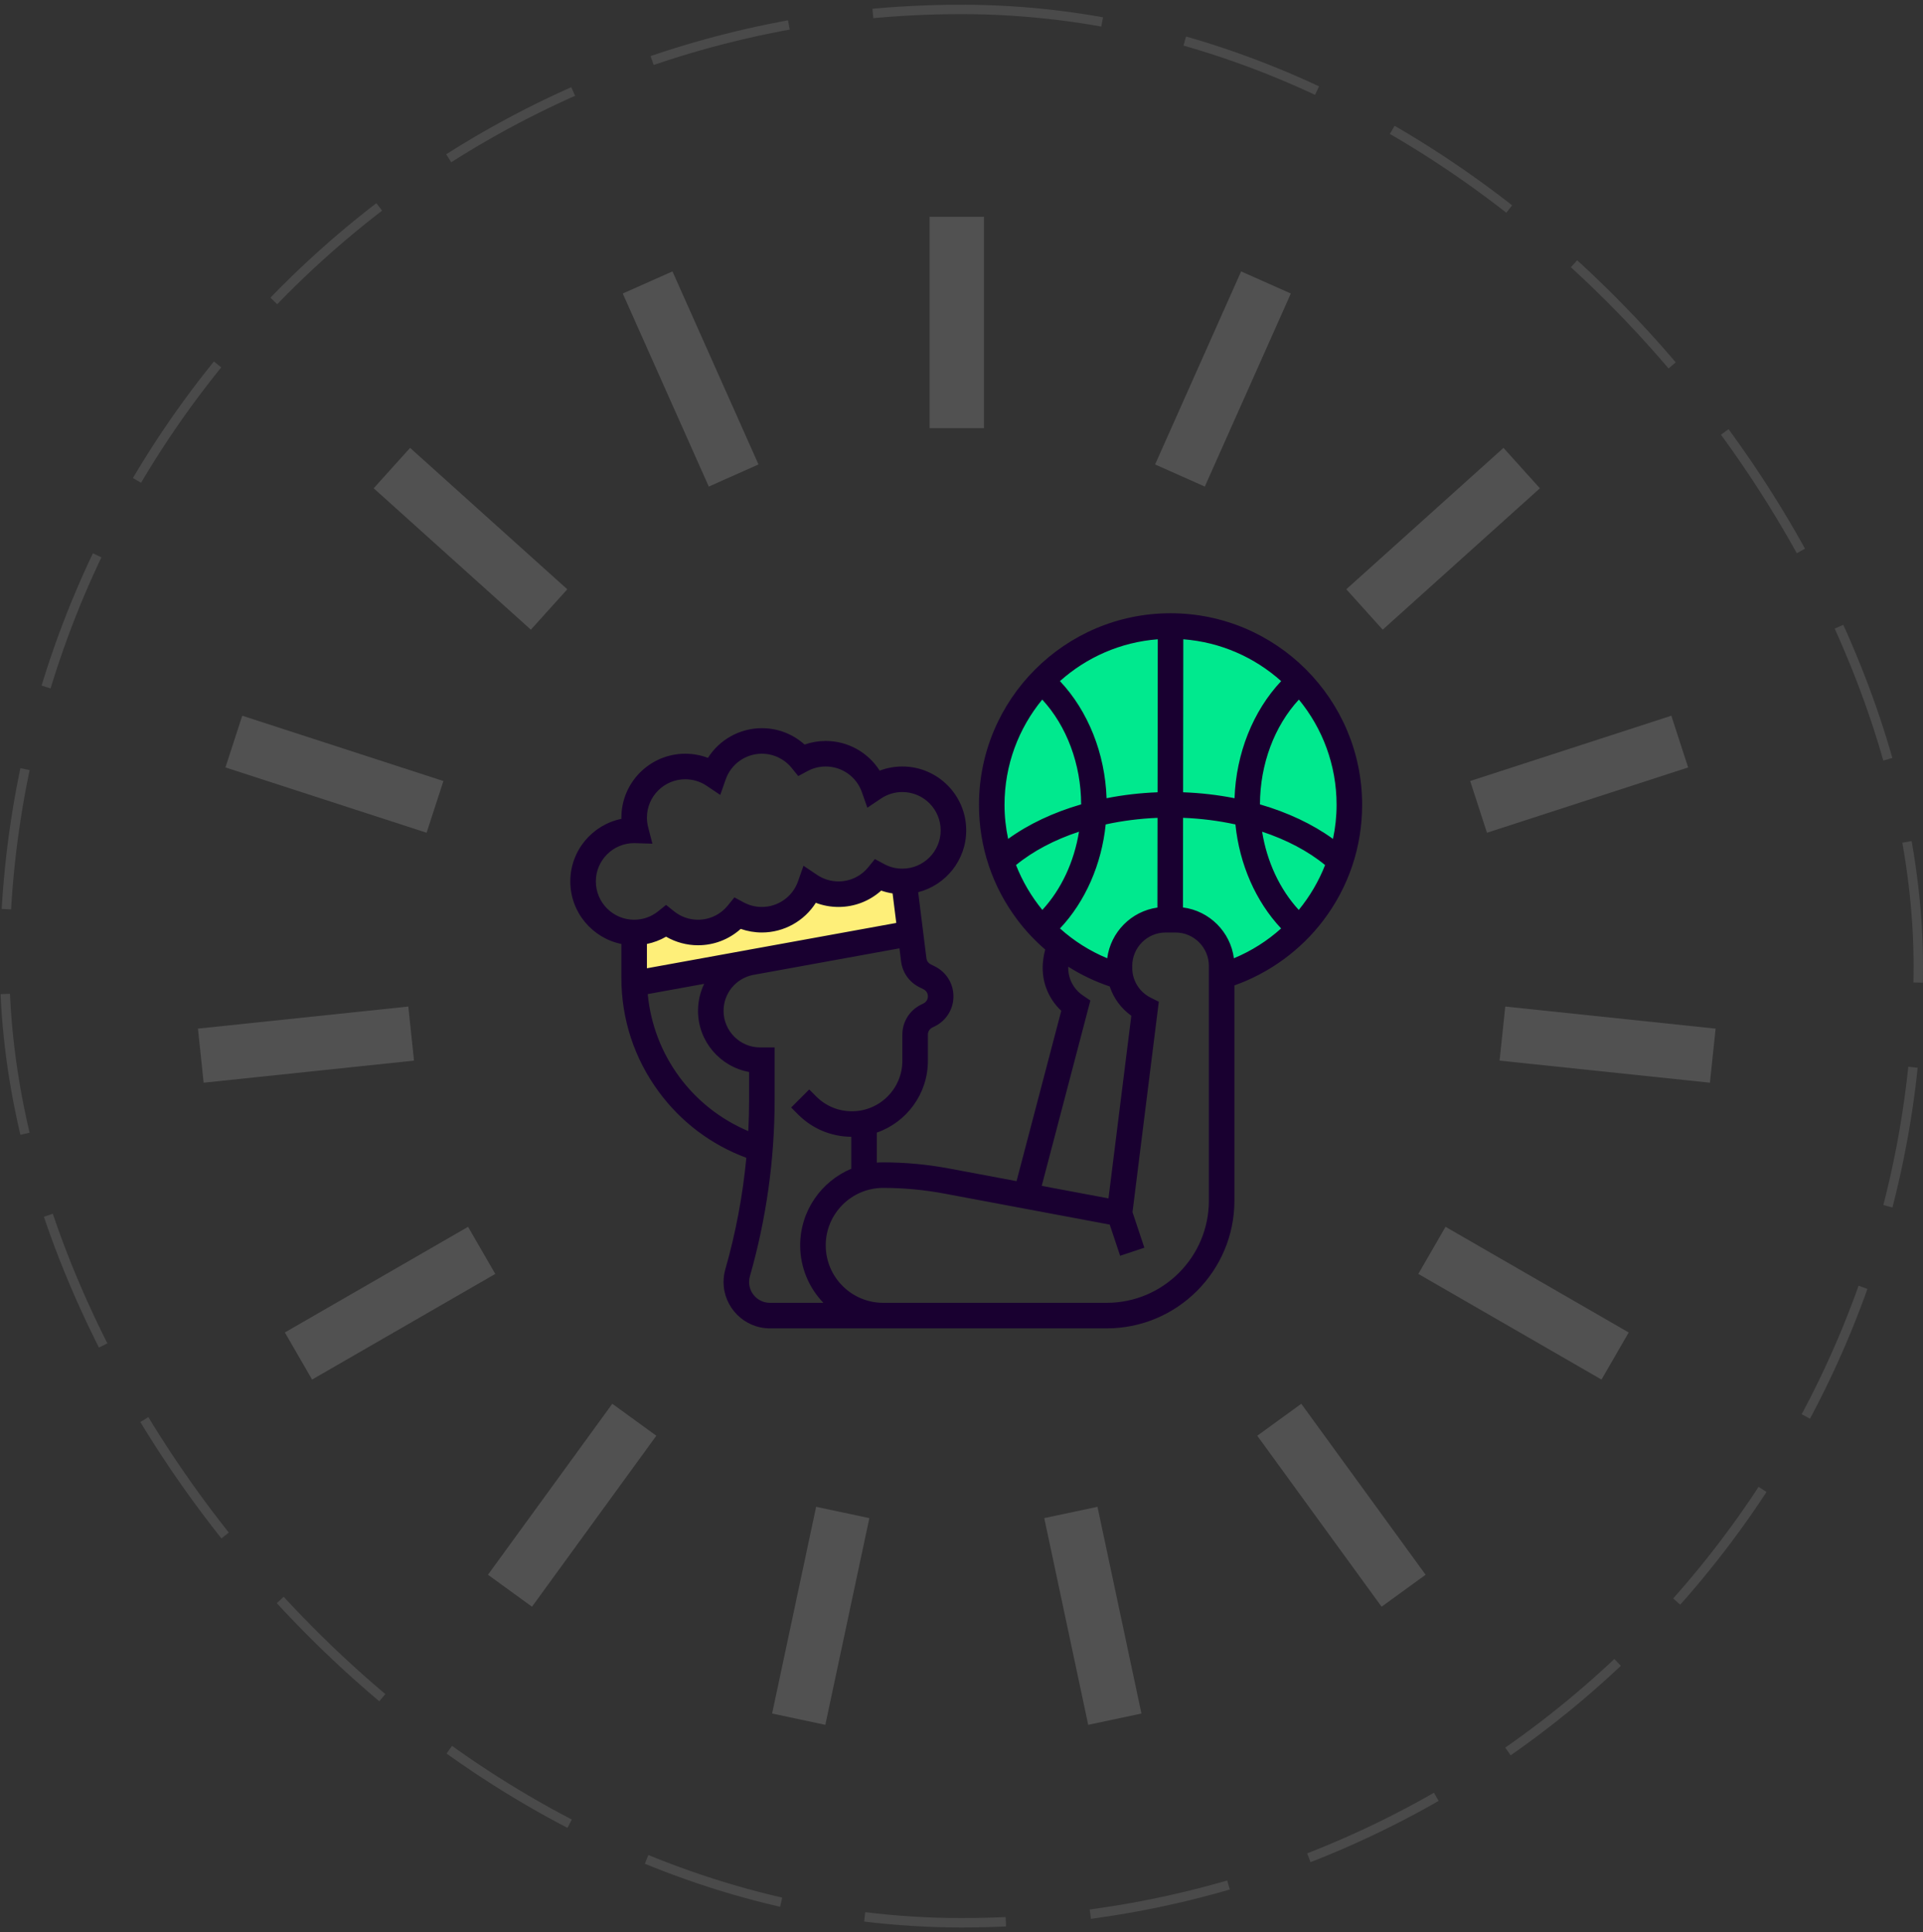 <svg width="204" height="205" viewBox="0 0 204 205" fill="none" xmlns="http://www.w3.org/2000/svg">
<rect x="0" y="0" width="204" height="205" fill="#333333" stroke="none"/>
<rect x="0.5" y="1" width="203" height="203" rx="101.5" stroke="#9E9E9E" stroke-opacity="0.22" stroke-dasharray="15 9"/>
<g clip-path="url(#clip0_4355_2906)">
<path d="M96.5 99L67 104.5V99L70.5 98L73.5 99L78 97.5H82L86 94L89.5 95L93 93H96L96.5 99Z" fill="#FEEF79"/>
<path d="M105.5 89C105.9 97.4 114.333 101.833 118.5 103C118.5 100.833 119.6 96.6 124 97C128.4 97.4 129.833 101.167 130 103C132 102.667 137.1 100.1 141.5 92.5C145.9 84.9 141 75.667 138 72C135.167 69.5 127.3 65.2 118.5 68C107.5 71.5 105 78.5 105.5 89Z" fill="#00E98E"/>
<path d="M124.177 65.064C112.972 65.064 103.855 74.181 103.855 85.387C103.855 89.855 105.277 94.094 107.968 97.647C108.828 98.782 109.809 99.82 110.883 100.748C110.798 101.045 110.733 101.348 110.692 101.658L110.666 101.853C110.395 103.887 111.12 105.873 112.584 107.241L107.84 125.316L100.66 123.97C98.369 123.54 96.025 123.323 93.694 123.323C93.465 123.323 93.24 123.334 93.016 123.351V120.166C96.167 119.07 98.435 116.072 98.435 112.552V109.774C98.435 109.455 98.613 109.168 98.897 109.025L99.184 108.882C100.394 108.277 101.145 107.062 101.145 105.71C101.145 104.358 100.394 103.142 99.184 102.537L98.736 102.313C98.485 102.187 98.314 101.946 98.279 101.668L97.404 94.66C100.33 93.912 102.5 91.253 102.5 88.097C102.5 84.362 99.461 81.323 95.726 81.323C94.896 81.323 94.083 81.473 93.32 81.763C92.096 79.833 89.948 78.613 87.597 78.613C86.832 78.613 86.071 78.743 85.352 78.995C84.117 77.881 82.514 77.258 80.823 77.258C78.471 77.258 76.323 78.478 75.1 80.408C74.337 80.118 73.524 79.968 72.694 79.968C68.958 79.968 65.919 83.007 65.919 86.742C65.919 86.787 65.92 86.832 65.921 86.878C62.831 87.507 60.5 90.244 60.5 93.516C60.5 96.788 62.831 99.525 65.919 100.154V103.758C65.919 108.132 67.289 112.305 69.881 115.828C72.252 119.051 75.45 121.457 79.174 122.84C78.796 126.836 78.053 130.794 76.947 134.664C76.822 135.103 76.758 135.558 76.758 136.015C76.758 138.729 78.965 140.936 81.678 140.936H93.694H98.436H117.403C124.874 140.936 130.952 134.858 130.952 127.387V104.549C134.67 103.23 137.992 100.809 140.387 97.647C143.078 94.094 144.5 89.855 144.5 85.387C144.5 74.181 135.383 65.064 124.177 65.064ZM141.408 89.005C139.244 87.436 136.597 86.192 133.662 85.342C133.673 81.082 135.195 77.03 137.79 74.223C140.288 77.264 141.79 81.153 141.79 85.387C141.79 86.619 141.658 87.83 141.408 89.005ZM125.509 84.058L125.53 67.826C129.502 68.129 133.109 69.756 135.911 72.264C132.93 75.429 131.127 79.934 130.965 84.688C129.209 84.341 127.378 84.127 125.509 84.058ZM117.458 101.668C115.599 100.898 113.91 99.821 112.448 98.505C115.136 95.649 116.867 91.703 117.297 87.469C119.05 87.086 120.897 86.849 122.795 86.771L122.783 96.289C120.013 96.679 117.821 98.89 117.458 101.668ZM117.39 84.688C117.228 79.935 115.425 75.429 112.444 72.264C115.245 69.757 118.85 68.13 122.821 67.826L122.799 84.059C120.946 84.13 119.131 84.344 117.39 84.688ZM110.565 74.223C113.16 77.03 114.682 81.083 114.693 85.342C111.758 86.193 109.111 87.436 106.947 89.006C106.697 87.83 106.564 86.619 106.564 85.387C106.564 81.153 108.066 77.264 110.565 74.223ZM107.784 91.78C109.589 90.296 111.875 89.096 114.464 88.24C113.95 91.432 112.586 94.36 110.576 96.54C109.408 95.112 108.463 93.506 107.784 91.78ZM115.671 106.152L114.877 105.614C113.857 104.922 113.283 103.776 113.325 102.563C114.701 103.435 116.18 104.142 117.723 104.66C118.135 105.905 118.93 106.993 120.015 107.767L117.592 127.145L110.51 125.817L115.671 106.152ZM80.57 100.56L79.478 100.756C79.431 100.764 79.385 100.775 79.339 100.784L68.629 102.731V100.151C69.342 100.005 70.03 99.746 70.661 99.381C71.686 99.972 72.858 100.29 74.048 100.29C75.74 100.29 77.343 99.667 78.578 98.553C79.296 98.805 80.057 98.935 80.823 98.935C83.174 98.935 85.322 97.715 86.546 95.785C87.308 96.076 88.121 96.226 88.952 96.226C90.643 96.226 92.246 95.603 93.481 94.489C93.873 94.626 94.278 94.726 94.689 94.789L95.08 97.922L80.57 100.56ZM63.21 93.516C63.21 91.275 65.033 89.452 67.274 89.452C67.303 89.452 67.332 89.453 67.36 89.454L69.21 89.513L68.758 87.762C68.672 87.431 68.629 87.088 68.629 86.742C68.629 84.501 70.452 82.678 72.693 82.678C73.503 82.678 74.284 82.915 74.954 83.364L76.407 84.339L76.987 82.687C77.557 81.061 79.099 79.968 80.822 79.968C82.05 79.968 83.2 80.515 83.977 81.47L84.684 82.339L85.671 81.807C86.267 81.486 86.915 81.323 87.597 81.323C89.32 81.323 90.862 82.416 91.432 84.042L92.012 85.694L93.466 84.719C94.135 84.27 94.916 84.033 95.726 84.033C97.967 84.033 99.79 85.856 99.79 88.097C99.79 90.338 97.967 92.162 95.726 92.162C95.044 92.162 94.396 91.999 93.8 91.677L92.813 91.145L92.106 92.014C91.329 92.969 90.179 93.516 88.952 93.516C88.142 93.516 87.361 93.279 86.691 92.83L85.237 91.855L84.658 93.507C84.088 95.133 82.546 96.226 80.822 96.226C80.14 96.226 79.493 96.063 78.897 95.742L77.91 95.21L77.202 96.079C76.426 97.034 75.276 97.581 74.048 97.581C73.115 97.581 72.237 97.273 71.509 96.689L70.661 96.009L69.814 96.689C69.086 97.273 68.207 97.581 67.274 97.581C65.033 97.581 63.21 95.757 63.21 93.516ZM68.714 105.47L74.702 104.382C74.282 105.252 74.049 106.225 74.049 107.246C74.049 110.481 76.391 113.179 79.468 113.734V116.669C79.468 117.783 79.439 118.897 79.382 120.008C73.407 117.483 69.331 111.93 68.714 105.47ZM79.468 136.015C79.468 135.81 79.496 135.606 79.553 135.408C81.294 129.313 82.177 123.008 82.177 116.668V111.129H80.641C78.5 111.129 76.758 109.387 76.758 107.246C76.758 105.385 78.072 103.796 79.891 103.438L95.417 100.615L95.591 102.004C95.738 103.183 96.461 104.205 97.524 104.736L97.972 104.961C98.258 105.103 98.435 105.391 98.435 105.71C98.435 106.029 98.258 106.316 97.973 106.459L97.686 106.602C96.477 107.207 95.725 108.422 95.725 109.774V112.552C95.725 115.503 93.325 117.903 90.374 117.903C88.945 117.903 87.601 117.347 86.59 116.336L85.845 115.591L83.929 117.507L84.674 118.252C86.181 119.758 88.178 120.594 90.306 120.611V124.001C87.127 125.331 84.887 128.473 84.887 132.129C84.887 134.494 85.826 136.642 87.348 138.226H81.678C80.459 138.226 79.468 137.234 79.468 136.015ZM128.242 127.387C128.242 133.364 123.38 138.226 117.403 138.226H98.436H93.694C90.332 138.226 87.597 135.491 87.597 132.129C87.597 128.767 90.332 126.032 93.694 126.032C95.858 126.032 98.034 126.235 100.16 126.633L117.725 129.927L118.828 133.235L121.399 132.378L120.141 128.605L122.931 106.281L122.074 105.853C120.865 105.248 120.113 104.032 120.113 102.68V102.482C120.113 100.527 121.704 98.936 123.66 98.936H124.695C126.651 98.936 128.242 100.527 128.242 102.483L128.242 127.387ZM125.493 96.278L125.505 86.769C127.422 86.844 129.288 87.083 131.058 87.469C131.488 91.703 133.219 95.649 135.907 98.505C134.445 99.821 132.756 100.898 130.897 101.668C130.53 98.863 128.3 96.637 125.493 96.278ZM137.779 96.54C135.769 94.36 134.405 91.432 133.891 88.24C136.48 89.096 138.766 90.296 140.571 91.78C139.892 93.506 138.946 95.112 137.779 96.54Z" fill="#190030"/>
</g>
<g clip-path="url(#clip1_4355_2906)">
<path d="M104.387 23H98.613V45.422H104.387V23Z" fill="#BBBBBB" fill-opacity="0.22"/>
<path d="M71.338 28.795L66.064 31.141L75.191 51.624L80.465 49.277L71.338 28.795Z" fill="#BBBBBB" fill-opacity="0.22"/>
<path d="M43.504 47.518L39.642 51.805L56.317 66.808L60.18 62.521L43.504 47.518Z" fill="#BBBBBB" fill-opacity="0.22"/>
<path d="M25.699 75.936L23.915 81.423L45.255 88.352L47.039 82.865L25.699 75.936Z" fill="#BBBBBB" fill-opacity="0.22"/>
<path d="M43.316 106.791L21 109.134L21.603 114.872L43.92 112.529L43.316 106.791Z" fill="#BBBBBB" fill-opacity="0.22"/>
<path d="M49.654 130.162L30.22 141.371L33.107 146.368L52.541 135.159L49.654 130.162Z" fill="#BBBBBB" fill-opacity="0.22"/>
<path d="M64.955 148.936L51.766 167.076L56.437 170.467L69.626 152.327L64.955 148.936Z" fill="#BBBBBB" fill-opacity="0.22"/>
<path d="M86.578 159.868L81.909 181.799L87.555 183L92.225 161.068L86.578 159.868Z" fill="#BBBBBB" fill-opacity="0.22"/>
<path d="M116.425 159.868L110.778 161.067L115.442 182.999L121.089 181.8L116.425 159.868Z" fill="#BBBBBB" fill-opacity="0.22"/>
<path d="M138.046 148.936L133.375 152.327L146.564 170.467L151.235 167.076L138.046 148.936Z" fill="#BBBBBB" fill-opacity="0.22"/>
<path d="M153.348 130.161L150.461 135.158L169.893 146.369L172.78 141.372L153.348 130.161Z" fill="#BBBBBB" fill-opacity="0.22"/>
<path d="M159.685 106.791L159.082 112.529L181.397 114.872L182 109.135L159.685 106.791Z" fill="#BBBBBB" fill-opacity="0.22"/>
<path d="M177.302 75.936L155.961 82.864L157.745 88.351L179.086 81.424L177.302 75.936Z" fill="#BBBBBB" fill-opacity="0.22"/>
<path d="M159.497 47.519L142.82 62.519L146.683 66.807L163.359 51.807L159.497 47.519Z" fill="#BBBBBB" fill-opacity="0.22"/>
<path d="M131.663 28.795L122.537 49.277L127.811 51.624L136.937 31.141L131.663 28.795Z" fill="#BBBBBB" fill-opacity="0.22"/>
</g>
<defs>
<clipPath id="clip0_4355_2906">
<rect width="84" height="84" fill="white" transform="translate(60.5 61)"/>
</clipPath>
<clipPath id="clip1_4355_2906">
<rect width="161" height="160" fill="white" transform="translate(21 23)"/>
</clipPath>
</defs>
</svg>
